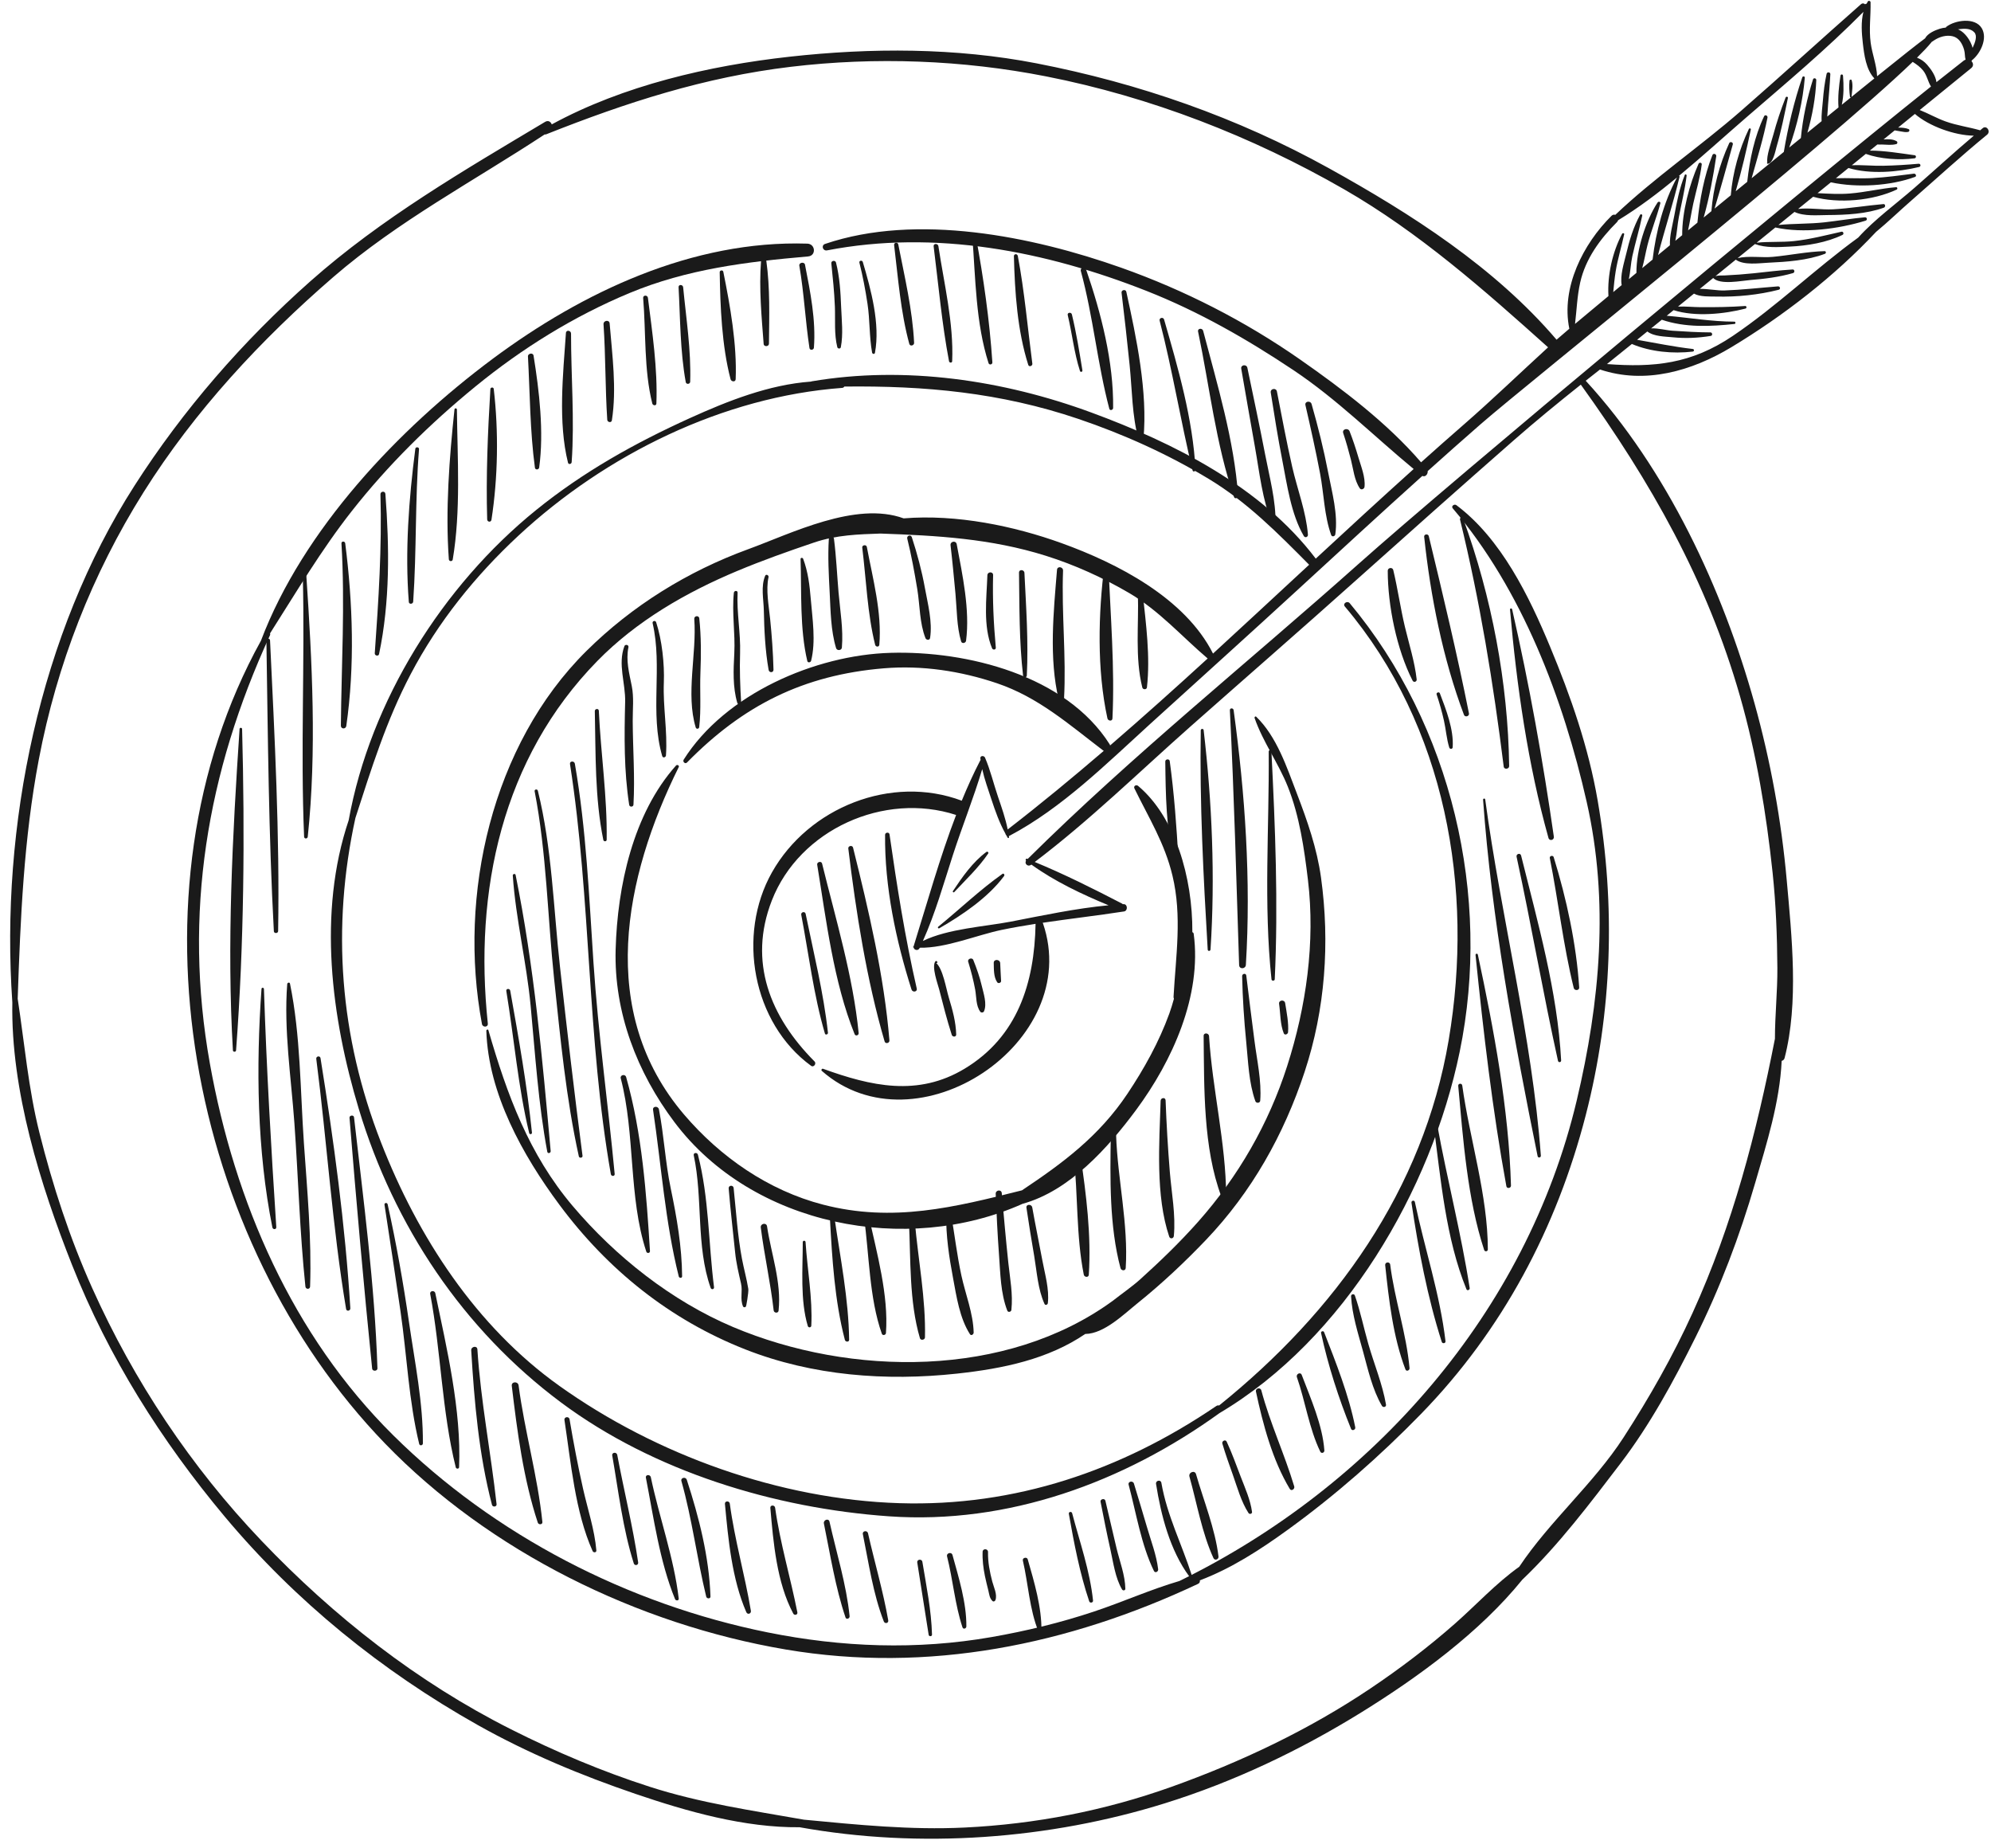 <?xml version="1.0" encoding="UTF-8"?><svg xmlns="http://www.w3.org/2000/svg" xmlns:xlink="http://www.w3.org/1999/xlink" height="218.2" preserveAspectRatio="xMidYMid meet" version="1.0" viewBox="-1.2 -0.1 235.1 218.2" width="235.1" zoomAndPan="magnify"><g fill="#1A1A1A" id="change1_1"><path d="M132.755,92.982c1.703,3.491,3.565,6.432,4.491,10.293c1.153,4.802,0.394,9.481,0.128,14.307 c-0.004,0.084,0.018,0.158,0.047,0.226c-0.162,0.591-0.338,1.181-0.549,1.762 c-1.217,3.352-2.967,6.498-4.942,9.456c-3.354,5.022-7.65,8.2-12.46,11.405 c-7.947,1.994-15.224,3.831-23.49,1.685c-6.444-1.672-12.121-5.612-16.406-10.636 c-10.33-12.108-7.078-28.004-0.629-41.015c0.102-0.204-0.191-0.332-0.324-0.183 c-5.083,5.701-6.916,14.263-7.125,21.699c-0.209,7.436,2.527,14.538,6.957,20.417 c9.225,12.248,27.397,15.754,41.099,9.62c5.567-1.529,10.136-6.672,13.413-11.097 c4.268-5.764,7.767-13.472,6.788-20.779c-0.015-0.11-0.083-0.164-0.159-0.188 c0.043-6.482-2.044-13.612-6.407-17.274C132.965,92.496,132.614,92.695,132.755,92.982z" fill="inherit"/><path d="M146.943,84.668c0.979,2.821,2.809,5.31,3.924,8.105c1.38,3.454,1.938,7.334,2.377,11.008 c0.88,7.354-0.202,14.964-2.454,21.978c-2.198,6.843-5.764,13.027-10.524,18.392 c-2.131,2.402-4.463,4.651-6.846,6.8c-0.881,0.795-2.078,1.626-3.225,2.522 c-12.566,9.162-30.949,8.957-44.836,3.092c-7.244-3.061-13.871-8.303-18.928-14.278 c-5.194-6.135-7.758-13.157-9.962-20.764c-0.042-0.148-0.247-0.065-0.243,0.066c0.23,7.419,4.301,14.711,8.623,20.534 c5.703,7.682,13.051,13.585,21.978,17.093c7.923,3.113,16.581,3.761,24.98,2.851 c5.488-0.595,10.763-1.705,15.146-4.685c0.003,0.001,0.005,0.004,0.008,0.003c2.219-0.026,4.549-2.334,6.179-3.643 c2.858-2.3,5.54-4.818,8.073-7.471c5.398-5.659,9.185-12.413,11.636-19.822 c2.443-7.387,2.997-15.264,1.938-22.942c-0.476-3.456-1.617-6.703-2.857-9.941 c-1.182-3.087-2.369-6.701-4.793-9.049C147.038,84.42,146.905,84.56,146.943,84.668z" fill="inherit"/><path d="M170.34,59.911c8.184,9.59,13.06,22.491,15.819,34.663 c2.661,11.735,1.576,23.649-1.177,35.248c-5.927,24.977-24.022,45.532-46.912,56.728 c-3.425,1.005-6.703,2.48-10.096,3.61c-3.949,1.316-7.979,2.29-12.076,3.008 c-8.82,1.545-17.7,1.215-26.457-0.551c-16.469-3.32-32.256-11.438-44.2-23.262 c-11.918-11.798-18.737-27.575-21.659-43.899c-3.165-17.677-0.358-34.36,7.102-50.57 c0.035-0.076,0.03-0.148,0.003-0.213c3.116-4.892,6.036-9.835,9.645-14.426 c4.274-5.437,9.233-10.324,14.583-14.698c5.514-4.51,11.625-8.306,18.206-11.048 c6.804-2.834,13.825-3.691,21.097-4.326c0.985-0.085,0.878-1.481-0.088-1.512 c-13.529-0.431-26.549,5.706-37.165,13.607c-11.075,8.243-22.376,20.124-27.353,33.274 c-16.471,29.767-8.514,70.807,14.646,94.766c12.363,12.79,29.86,21.367,47.334,24.329 c16.779,2.843,33.384-0.549,48.67-7.748c0.197-0.092,0.249-0.256,0.216-0.417 c3.747-1.413,7.175-3.649,10.406-5.988c5.599-4.054,10.89-8.708,15.71-13.657 c9.621-9.879,16.02-21.956,19.452-35.267c3.134-12.16,3.542-24.767,1.412-37.136 c-1.083-6.292-3.173-12.289-5.618-18.168c-2.479-5.963-5.777-12.751-11.066-16.719 C170.533,59.359,170.118,59.648,170.34,59.911z" fill="inherit"/><path d="M117.164,103.074c-2.634,1.864-5.064,4.187-7.571,6.23c-0.109,0.088-0.002,0.256,0.123,0.184 c2.709-1.559,5.768-3.629,7.648-6.167C117.463,103.188,117.326,102.959,117.164,103.074z" fill="inherit"/><path d="M115.268,100.483c-1.605,1.184-2.857,2.977-3.949,4.621c-0.062,0.095,0.081,0.201,0.156,0.119 c1.355-1.458,2.893-2.898,4.01-4.554C115.583,100.525,115.393,100.391,115.268,100.483z" fill="inherit"/><path d="M228.638,3.055c-0.037,0.029-0.055,0.064-0.071,0.101c-0.239,0.022-0.478,0.061-0.716,0.138 c-0.57,0.179-1.433,0.547-1.735,1.133c-0.797,0.581-2.853,2.211-5.666,4.473 c-0.052-1.315-0.585-2.648-0.759-3.95c-0.218-1.613,0.025-3.178-0.013-4.786 c-0.004-0.154-0.241-0.226-0.325-0.092c-0.054,0.084-0.095,0.175-0.139,0.263 c-0.031,0.001-0.061,0.004-0.089,0.016c-0.004,0.001-0.008,0.004-0.012,0.006c-0.023,0.011-0.045,0.022-0.064,0.04 c-0.004,0.003-0.009,0.004-0.013,0.008c-0.001,0.001-0.001,0.003-0.002,0.003c-0.13-0.121-0.319-0.16-0.503,0.001 c-4.744,4.175-9.404,8.443-14.17,12.597c-4.805,4.188-10.212,7.877-14.828,12.261 c-0.139-0.049-0.296-0.033-0.438,0.106c-3.36,3.315-5.987,8.493-4.988,13.335 c-0.728,0.614-1.249,1.062-1.507,1.296c-7.305-8.552-17.168-14.859-26.904-20.254 c-10.796-5.982-22.41-10.024-34.504-12.373c-9.545-1.854-19.545-1.851-29.178-0.78 c-9.471,1.053-19.611,3.387-28.064,7.988c-0.111-0.308-0.416-0.519-0.784-0.299 c-9.583,5.727-19.333,11.386-27.718,18.817c-7.973,7.068-15.021,15.167-20.771,24.14 C3.482,74.71-1.193,97.459,0.257,118.249c-0.193,10.384,3.33,21.584,7.046,30.977 c4.3,10.872,10.549,20.778,18.035,29.725c8.349,9.977,18.54,18.226,29.862,24.596 c5.916,3.329,12.211,5.948,18.629,8.135c6.107,2.082,12.871,4.004,19.391,3.941 c14.252,2.562,29.48,1.426,43.141-2.831c8.174-2.547,15.973-6.262,23.241-10.764 c6.693-4.146,13.933-9.428,18.954-15.631c4.269-4.064,8.062-9.095,11.592-13.721 c3.486-4.567,6.275-9.706,8.83-14.835c2.921-5.862,5.25-12.009,7.078-18.293c1.362-4.68,2.894-9.503,3.126-14.398 c0.159-0.047,0.297-0.153,0.343-0.333c1.688-6.516,0.852-14.333,0.257-20.979 c-0.631-7.045-1.903-14.058-3.798-20.873c-3.768-13.555-10.347-27.659-19.94-38.115 c0.56-0.444,1.124-0.884,1.685-1.327c5.328,1.783,10.842,0.181,15.505-2.627 c6.126-3.688,12.209-8.399,17.092-13.617c1.426-1.178,2.771-2.486,4.14-3.678 c2.987-2.604,5.905-5.292,8.974-7.8c0.459-0.375-0.053-1.153-0.515-0.773c-0.103,0.085-0.201,0.173-0.303,0.256 c-1.357-0.389-2.747-0.566-4.099-1.053c-1.042-0.375-2.015-0.935-3.039-1.343c3.187-2.593,5.449-4.434,6.074-4.94 c0.315-0.255,0.255-0.601,0.037-0.822c0.021-0.035,0.036-0.073,0.055-0.109c1.009-0.791,1.885-2.597,1.15-3.798 C231.996,1.905,229.647,2.281,228.638,3.055z M197.057,20.66c2.734-2.264,5.371-4.667,7.973-6.917 c4.65-4.018,9.487-8.069,13.806-12.442c-0.308,1.188-0.205,2.514-0.07,3.699 c0.153,1.342,0.379,3.129,1.364,4.157c-0.844,0.679-1.756,1.417-2.717,2.194 c0.009-0.013,0.021-0.026,0.021-0.043c0.048-0.61,0.203-1.342,0.013-1.937c-0.042-0.13-0.239-0.081-0.253,0.04 c-0.068,0.616-0.025,1.307,0.056,1.919c0.008,0.069,0.072,0.077,0.123,0.054 c-0.357,0.289-0.72,0.584-1.091,0.884c0.253-1.125,0.229-2.288,0.145-3.429 c-0.015-0.193-0.271-0.202-0.298-0.012c-0.185,1.239-0.328,2.496-0.235,3.755 c-0.436,0.353-0.877,0.71-1.328,1.078c0.047-0.466,0.059-0.94,0.096-1.401c0.096-1.202,0.211-2.4,0.266-3.604 c0.01-0.254-0.383-0.289-0.437-0.047c-0.236,1.056-0.358,2.102-0.442,3.181c-0.062,0.781-0.192,1.614-0.148,2.414 c-0.552,0.448-1.11,0.902-1.68,1.366c0.582-2.021,0.979-4.222,1.049-6.215c0.008-0.222-0.316-0.303-0.386-0.081 c-0.684,2.144-1.218,4.613-1.434,6.924c-0.453,0.368-0.911,0.742-1.373,1.118c0.935-2.616,1.617-5.518,1.837-8.244 c0.014-0.173-0.238-0.205-0.292-0.05c-0.964,2.812-1.693,5.875-2.186,8.815c-1.251,1.021-2.522,2.059-3.798,3.103 c0.666-2.366,1.397-4.751,1.871-7.156c0.045-0.229-0.285-0.394-0.397-0.162c-1.143,2.393-1.703,5.112-1.995,7.744 c-0.453,0.372-0.907,0.743-1.361,1.114c0.696-2.397,1.273-4.859,1.785-7.286c0.03-0.139-0.173-0.19-0.23-0.07 c-1.147,2.409-1.914,5.143-2.137,7.834c-0.641,0.524-1.28,1.048-1.916,1.57c0.755-2.514,1.453-5.055,2.156-7.58 c0.069-0.249-0.316-0.382-0.423-0.151c-1.156,2.5-1.886,5.292-2.106,8.036c-0.305,0.25-0.61,0.5-0.912,0.75 c0.674-2.364,1.137-4.896,1.485-7.24c0.039-0.264-0.351-0.391-0.452-0.134c-0.963,2.402-1.51,5.296-1.772,7.98 c-0.369,0.303-0.738,0.605-1.103,0.905c0.232-1.053,0.39-2.129,0.618-3.173c0.34-1.534,0.806-3.042,0.996-4.604 c0.027-0.226-0.287-0.282-0.374-0.086c-1.071,2.398-1.95,5.688-1.934,8.434c-0.27,0.221-0.542,0.446-0.81,0.666 c0.191-0.924,0.246-1.911,0.417-2.804c0.311-1.634,0.72-3.245,0.918-4.901c0.015-0.123-0.167-0.2-0.219-0.071 c-0.628,1.562-0.943,3.198-1.248,4.848c-0.197,1.067-0.552,2.318-0.509,3.454 c-0.473,0.39-0.941,0.776-1.401,1.155c0.802-3.088,1.802-6.131,2.536-9.226 C197.139,20.717,197.104,20.678,197.057,20.66z M185.391,33.253c0.625-2.798,2.356-5.152,4.348-7.134 c0.066-0.067,0.102-0.138,0.125-0.212c2.415-1.466,4.719-3.211,6.958-5.053c-1.578,2.911-2.493,6.407-2.881,9.689 c-0.413,0.34-0.826,0.681-1.226,1.011c0.245-0.887,0.395-1.81,0.618-2.698c0.42-1.675,1.085-3.273,1.52-4.943 c0.054-0.204-0.224-0.258-0.321-0.108c-1.393,2.115-2.531,5.642-2.5,8.313c-0.299,0.246-0.604,0.499-0.893,0.737 c0.192-0.897,0.229-1.898,0.41-2.715c0.359-1.607,0.836-3.182,1.172-4.793c0.027-0.135-0.188-0.209-0.252-0.091 c-0.808,1.48-1.269,3.022-1.656,4.661c-0.244,1.038-0.729,2.504-0.522,3.642 c-0.339,0.28-0.675,0.558-0.997,0.826c0.082-0.821,0.156-1.642,0.29-2.459c0.241-1.471,0.69-2.901,1.001-4.358 c0.033-0.151-0.18-0.186-0.243-0.066c-1.126,2.124-1.758,4.878-1.614,7.352 c-1.562,1.295-2.905,2.415-3.945,3.288C184.979,36.509,185.028,34.879,185.391,33.253z M204.271,82.129 c1.94,6.787,3.097,13.791,3.841,20.802c0.396,3.736,0.533,7.471,0.562,11.225 c0.019,2.782-0.288,5.594-0.288,8.38c-2.187,11.161-4.982,21.944-9.715,32.342 c-2.329,5.118-5.113,10.024-8.169,14.741c-3.513,5.422-8.721,9.872-12.308,15.25 c-2.76,1.964-5.1,4.527-7.643,6.762c-3.148,2.767-6.477,5.288-9.954,7.623 c-7.248,4.869-15.265,8.667-23.474,11.599c-7.875,2.814-16.07,4.401-24.418,4.805 c-6.383,0.309-12.666-0.327-18.975-0.929c-6.191-1.096-12.195-1.949-18.226-3.89 c-5.624-1.81-11.093-4.124-16.364-6.779c-11.072-5.575-20.932-13.311-29.465-22.261 c-8.321-8.726-15.055-18.842-19.986-29.829c-2.647-5.893-4.664-12.075-6.232-18.335 c-1.312-5.234-1.76-10.535-2.568-15.827c0.328-9.488,0.707-18.836,2.494-28.245 c2.131-11.217,6.293-21.875,12.363-31.54c6.031-9.599,13.867-18.028,22.418-25.421 c7.617-6.586,16.578-11.324,24.956-16.832c0.058,0.01,0.116,0.011,0.177-0.014 c9.471-3.759,18.715-6.754,28.886-7.969c9.98-1.192,20.281-0.808,30.144,1.132 c12.339,2.427,24.301,7.077,35.182,13.328c8.82,5.067,16.553,11.895,24.091,18.659 c-3.339,3.054-6.605,6.201-9.952,9.117c-1.693,1.474-3.373,2.961-5.044,4.458 c-4.012-4.659-9.296-8.653-14.271-12.127c-6.51-4.545-13.662-8.2-21.142-10.85 c-10.461-3.705-24.127-6.481-34.965-2.806c-0.494,0.168-0.267,0.858,0.23,0.762 c12.771-2.463,25.795,0.078,37.767,4.801c6.125,2.416,11.87,5.703,17.332,9.354 c5.139,3.434,9.447,7.751,14.174,11.656c-3.886,3.493-7.729,7.031-11.562,10.581 c-6.426-8.484-16.742-13.653-26.488-17.245c-10.409-3.837-22.017-5.557-33.037-3.686 c-0.032,0.005-0.056,0.019-0.082,0.03c-4.953,0.357-9.812,2.28-14.267,4.298 c-6.536,2.964-12.61,6.351-18.202,10.878c-11.013,8.915-19.564,22.497-22.117,36.609 c-3.674,10.9-2.056,23.312,1.195,34.088c4.162,13.799,12.316,26.039,23.883,34.653 c10.94,8.147,25.239,12.489,38.721,13.437c14.063,0.989,27.708-4.018,39.025-12.182 c14.754-8.754,24.989-26.294,28.364-42.657c3.788-18.365-0.95-38.541-12.983-52.961 c-0.285-0.342-0.869,0.044-0.58,0.385c11.924,14.092,15.291,33.298,12.264,51.191 c-3,17.726-13.432,32.134-27.109,43.14c-0.102-0.029-0.218-0.015-0.337,0.066 c-11.22,7.624-23.77,11.895-37.42,11.467c-14.112-0.442-28.694-5.688-40.136-13.841 c-9.872-7.035-16.725-17.606-21.074-28.76c-4.888-12.535-5.847-25.362-3.022-38.283 c1.883-5.805,3.637-11.484,6.525-16.98c3.247-6.179,7.632-11.624,12.732-16.362 c10.318-9.586,24.183-16.407,38.227-17.443c0.117-0.009,0.198-0.073,0.25-0.157 c9.479-0.111,18.404,0.694,27.625,3.815c5.361,1.815,10.557,4.158,15.403,7.085 c4.561,2.755,8.148,6.398,11.858,10.136c-0.378,0.35-0.756,0.698-1.133,1.047 c-3.4,3.15-6.799,6.306-10.217,9.44c-3.309-6.559-11.291-10.657-17.875-13.034 c-5.609-2.026-12.395-3.438-18.656-2.928c-5.661-2.064-13.257,1.781-18.359,3.642 c-7.137,2.604-13.695,6.664-19.094,12.01C56.866,87.825,52.86,105.603,55.709,120.79 c0.081,0.429,0.743,0.407,0.694-0.051c-1.654-15.652,1.674-31.307,12.94-42.812 c4.618-4.717,10.463-8.089,16.509-10.619c2.956-1.237,6.012-2.323,9.047-3.349c2.709-0.916,5.252-0.974,7.867-1.068 c6.652,0.235,13.045,0.583,19.534,2.625c3.426,1.079,6.735,2.583,9.833,4.396c3.548,2.077,6.188,5.109,9.27,7.729 c-3.796,3.473-7.625,6.908-11.518,10.265c-0.016-0.051-0.032-0.101-0.065-0.152 c-5.173-8.135-16.839-11.039-25.865-10.78c-8.914,0.255-19.544,4.865-24.426,12.613 c-0.151,0.241,0.178,0.553,0.389,0.338c6.619-6.744,13.737-10.329,23.232-11.124 c4.521-0.378,9.093,0.315,13.373,1.762c4.902,1.658,8.517,4.876,12.539,7.936c0.025,0.021,0.053,0.027,0.079,0.042 c-3.711,3.182-7.479,6.295-11.351,9.285c-0.26-1.315-0.713-2.596-1.143-3.86 c-0.521-1.526-0.896-3.138-1.533-4.618c-0.117-0.271-0.59-0.255-0.552,0.09 c0.007,0.06,0.022,0.119,0.03,0.18c-0.013,0.015-0.027,0.026-0.037,0.047 c-0.798,1.536-1.519,3.133-2.188,4.765c-8.316-3.12-18.087,0.795-22.411,8.457 c-4.17,7.39-2.304,17.787,4.62,22.843c0.308,0.225,0.663-0.258,0.406-0.517 c-5.229-5.259-7.869-11.754-5.042-19.003c3.268-8.385,13.267-12.861,21.759-10.096 c-1.94,5.063-3.428,10.414-5.002,15.454c-0.007,0.024-0.005,0.045-0.008,0.068 c-0.026,0.019-0.056,0.036-0.082,0.054c-0.021,0.016-0.004,0.046,0.018,0.048 c0.019,0.003,0.038,0.003,0.057,0.005c0.041,0.334,0.532,0.452,0.709,0.085c0.008-0.014,0.013-0.026,0.019-0.041 c3.082,0.06,6.75-1.502,9.672-2.106c1.332-0.275,2.667-0.505,4.004-0.714c0,0.006-0.004,0.01-0.004,0.018 c-0.135,6.982-2.129,13.311-8.371,17.08c-5.537,3.344-11.083,2.056-16.721,0.015 c-0.135-0.049-0.264,0.146-0.151,0.246c11.142,9.799,30.938-3.388,26.116-17.423 c-0.008-0.024-0.023-0.041-0.033-0.062c3.193-0.476,6.4-0.84,9.602-1.335c0.482-0.074,0.435-0.891-0.06-0.863 c-0.025,0.001-0.053,0.004-0.078,0.006c-0.029-0.027-0.056-0.055-0.098-0.075 c-3.339-1.73-6.808-3.469-10.302-4.909c6.442-4.867,12.325-10.63,18.366-15.976 c6.555-5.799,13.156-11.54,19.678-17.379c6.15-5.505,12.318-10.992,18.524-16.434 c2.583-2.265,5.235-4.432,7.912-6.565C193.72,56.779,200.359,68.438,204.271,82.129z M224.861,22.077 c-2.176,1.901-4.677,3.697-6.639,5.871c-5.064,3.673-9.607,8.094-14.807,11.608 c-4.915,3.323-9.312,3.741-14.867,3.325c0.396-0.311,1.442-1.154,2.946-2.371 c2.192,0.931,4.857,1.174,7.182,0.899c0.197-0.023,0.205-0.287,0.004-0.31c-2.225-0.253-4.382-0.706-6.571-1.085 c0.378-0.307,0.785-0.636,1.208-0.98c0.783,0.602,2.062,0.59,2.989,0.684c1.534,0.156,2.993,0.084,4.509-0.16 c0.238-0.039,0.193-0.414-0.043-0.415c-1.475-0.004-2.975-0.099-4.445-0.194 c-0.799-0.051-1.721-0.32-2.557-0.281c0.402-0.325,0.824-0.669,1.259-1.02c2.741,0.944,5.748,0.804,8.585,0.5 c0.154-0.017,0.143-0.273-0.013-0.273c-2.688-0.004-5.329-0.464-7.993-0.698c0.262-0.212,0.542-0.439,0.814-0.66 c2.542,0.821,6.011,0.455,8.492-0.186c0.165-0.043,0.141-0.317-0.037-0.305c-1.754,0.124-3.503,0.15-5.261,0.139 c-0.877-0.005-1.785-0.105-2.674-0.07c0.606-0.492,1.237-1.005,1.883-1.529c0.719,0.402,1.91,0.331,2.633,0.347 c2.452,0.059,4.994-0.198,7.371-0.803c0.263-0.067,0.171-0.42-0.084-0.4c-2.11,0.164-4.21,0.407-6.327,0.484 c-0.818,0.03-1.944-0.206-2.903-0.188c0.518-0.42,1.045-0.849,1.582-1.285c0.82,0.847,3.317,0.325,4.376,0.24 c1.697-0.138,3.414-0.344,5.053-0.821c0.228-0.067,0.197-0.439-0.054-0.425c-1.533,0.092-3.061,0.289-4.588,0.448 c-1.148,0.12-2.307,0.204-3.46,0.257c-0.358,0.016-0.732-0.023-1.062,0.086c0.783-0.636,1.588-1.291,2.401-1.951 c0.948,0.692,2.753,0.412,3.823,0.363c2.195-0.102,4.637-0.269,6.706-1.054c0.164-0.062,0.144-0.319-0.045-0.314 c-2.045,0.053-4.089,0.488-6.128,0.676c-1.277,0.119-2.878-0.157-4.137,0.151c0.674-0.548,1.358-1.105,2.046-1.664 c1.282,0.48,2.762,0.361,4.104,0.3c2.068-0.093,4.363-0.476,6.235-1.381c0.199-0.097,0.1-0.425-0.123-0.375 c-1.879,0.423-3.696,0.897-5.616,1.105c-1.462,0.157-2.952,0.036-4.404,0.192 c0.732-0.595,1.472-1.197,2.212-1.798c3.316,0.734,7.485,0.17,10.652-0.801c0.256-0.078,0.178-0.425-0.083-0.4 c-1.607,0.143-3.198,0.421-4.803,0.597c-1.792,0.196-3.612,0.133-5.404,0.309 c0.631-0.512,1.263-1.026,1.895-1.54c1.145,0.541,2.71,0.374,3.91,0.368c2.177-0.011,4.579-0.129,6.643-0.869 c0.216-0.077,0.206-0.447-0.053-0.425c-1.996,0.173-3.963,0.512-5.969,0.62c-1.29,0.067-2.776-0.203-4.097-0.047 c0.591-0.48,1.18-0.96,1.768-1.437c3.027,0.846,7.084,0.462,9.87-0.851c0.128-0.06,0.082-0.292-0.066-0.28 c-1.822,0.149-3.614,0.596-5.443,0.745c-1.288,0.106-2.558,0.022-3.837-0.041 c0.527-0.428,1.051-0.855,1.571-1.278c3.112,0.671,7.046,0.419,9.941-0.639c0.231-0.085,0.077-0.409-0.135-0.383 c-1.645,0.203-3.275,0.438-4.932,0.524c-1.423,0.076-2.86-0.034-4.284,0.017 c0.502-0.408,0.996-0.811,1.488-1.21c2.567,0.768,5.805,0.49,8.344-0.119c0.243-0.058,0.189-0.406-0.06-0.383 c-1.397,0.126-2.798,0.211-4.198,0.239c-1.226,0.026-2.466-0.114-3.689-0.06 c0.559-0.454,1.108-0.902,1.651-1.342c1.717,0.618,3.964,0.76,5.763,0.521c0.203-0.027,0.217-0.334,0.008-0.362 c-1.694-0.229-3.564-0.549-5.295-0.547c0.3-0.244,0.592-0.481,0.886-0.721c0.185,0.019,0.396-0.005,0.535,0.002 c0.545,0.018,1.194,0.1,1.719-0.056c0.133-0.039,0.152-0.252,0.038-0.323c-0.439-0.275-1.031-0.259-1.555-0.222 c0.448-0.364,0.884-0.72,1.313-1.069c0.231,0.042,0.462,0.081,0.692,0.119c0.292,0.048,0.59,0.122,0.884,0.066 c0.16-0.03,0.238-0.262,0.06-0.336c-0.361-0.151-0.801-0.173-1.23-0.179 c0.689-0.561,1.351-1.1,1.98-1.611c1.67,1.44,4.661,2.538,6.958,2.567 C229.498,17.925,227.204,20.03,224.861,22.077z M159.204,66.489c-12.969,11.56-26.718,22.588-39.055,34.819 c-0.021-0.007-0.041-0.018-0.062-0.025c-0.142-0.057-0.244,0.139-0.127,0.23c0.002,0.001,0.002,0.002,0.002,0.002 c-0.235,0.35,0.219,0.761,0.584,0.489c0.014-0.011,0.027-0.021,0.041-0.032c2.725,1.97,5.982,3.511,9.113,4.805 c-3.899,0.37-7.738,1.194-11.584,1.937c-2.963,0.571-7.393,0.827-10.34,2.276 c1.466-3.265,2.445-6.756,3.545-10.152c1.1-3.392,2.444-6.718,3.46-10.135c0.272,1.216,0.706,2.412,1.091,3.583 c0.449,1.367,0.94,2.751,1.64,4.015c0.018,0.085,0.06,0.164,0.121,0.221c0.053,0.09,0.095,0.185,0.15,0.274 c0.056,0.089,0.176,0.037,0.165-0.061c-0.006-0.047-0.019-0.092-0.024-0.139c0.026-0.007,0.052-0.009,0.077-0.023 c6.213-3.282,11.486-8.546,16.645-13.233c5.828-5.295,11.68-10.565,17.477-15.893 c4.862-4.469,9.718-8.944,14.628-13.36c0.351,0.171,0.673-0.209,0.631-0.569c2.08-1.865,4.168-3.722,6.274-5.557 c5.702-4.966,40.874-32.982,50.998-42.755c0.456,0.289,0.894,0.6,1.238,1.029 c0.452,0.568,0.553,1.298,0.921,1.879C210.333,23.276,170.328,56.575,159.204,66.489z M230.72,5.759 c0.123,0.419,0.069,0.81,0.178,1.188c-0.071,0.024-0.143,0.053-0.211,0.106c-0.912,0.709-2.001,1.568-3.229,2.546 c-0.095-0.759-0.639-1.528-1.105-2.061c-0.332-0.377-0.741-0.662-1.191-0.828c0.729-0.72,1.3-1.325,1.678-1.789 c0.014-0.017,0.017-0.033,0.026-0.049c0.098-0.062,0.198-0.13,0.314-0.209c0.634-0.424,1.454-0.663,2.205-0.48 C230.131,4.365,230.52,5.078,230.72,5.759z M231.928,3.717c0.378,0.408,0.124,1.153-0.199,1.834 c-0.246-0.921-0.934-1.829-1.638-2.153c-0.034-0.016-0.07-0.022-0.104-0.037 C230.709,3.263,231.459,3.208,231.928,3.717z" fill="inherit"/><path d="M209.651,11.407c-0.562,1.431-1.055,2.908-1.454,4.394c-0.268,0.996-0.836,2.521-0.71,3.287 c-0.004-0.018-0.034-0.018-0.033,0.001c0.002,0.079-0.004,0.06,0.015,0.118c0.004,0.012,0.011,0.018,0.022,0.02 c0.663,0.086,0.972-1.6,1.079-1.966c0.561-1.912,0.942-3.848,1.349-5.794 C209.952,11.307,209.706,11.267,209.651,11.407z" fill="inherit"/><path d="M58.585,116.891c0.922,5.577,1.381,11.29,2.705,16.791c0.045,0.182,0.344,0.13,0.325-0.055 c-0.579-5.606-1.577-11.223-2.567-16.769C58.996,116.567,58.536,116.595,58.585,116.891z" fill="inherit"/><path d="M59.35,103.26c0.353,5.146,1.621,10.216,2.106,15.359 c0.543,5.761,0.906,11.559,1.967,17.254c0.05,0.266,0.424,0.171,0.4-0.084 c-0.989-10.975-1.949-21.799-4.14-32.595C59.643,103.002,59.337,103.072,59.35,103.26z" fill="inherit"/><path d="M61.931,93.321c1.411,7.25,1.526,14.843,2.304,22.191c0.737,6.962,1.407,14.081,2.916,20.911 c0.055,0.242,0.467,0.182,0.435-0.066c-0.972-7.425-1.835-14.891-2.667-22.36 c-0.766-6.877-0.94-14.005-2.606-20.737C62.255,93.021,61.883,93.074,61.931,93.321z" fill="inherit"/><path d="M66.106,90.096c2.5,16.049,2.001,32.382,4.823,48.424c0.05,0.279,0.481,0.277,0.453-0.021 c-0.784-8.318-1.944-16.579-2.502-24.923c-0.526-7.875-0.847-15.72-2.2-23.514 C66.618,89.703,66.049,89.728,66.106,90.096z" fill="inherit"/><path d="M72.1,127.209c1.728,6.637,0.895,13.995,3.016,20.46c0.076,0.233,0.449,0.192,0.434-0.066 c-0.424-6.833-0.934-13.933-2.814-20.544C72.621,126.657,71.993,126.799,72.1,127.209z" fill="inherit"/><path d="M75.913,130.924c0.981,6.559,1.422,13.22,3.038,19.677c0.052,0.207,0.396,0.216,0.394-0.021 c-0.027-3.497-0.632-6.965-1.345-10.381c-0.642-3.078-0.792-6.237-1.392-9.324 C76.524,130.445,75.844,130.473,75.913,130.924z" fill="inherit"/><path d="M80.718,136.293c1.096,5.113,0.246,10.697,1.996,15.652c0.086,0.245,0.434,0.184,0.399-0.084 c-0.661-5.172-0.587-10.579-1.903-15.64C81.129,135.917,80.649,135.975,80.718,136.293z" fill="inherit"/><path d="M84.843,140.199c0.205,2.525,0.509,5.039,0.762,7.559c0.127,1.258,0.414,2.448,0.696,3.677 c0.218,0.941-0.142,1.783,0.232,2.69c0.068,0.166,0.351,0.142,0.359-0.05 c-0.012,0.261,0.328-1.634,0.269-2.007c-0.192-1.2-0.524-2.367-0.75-3.561 c-0.513-2.717-0.692-5.605-0.983-8.357C85.386,139.774,84.812,139.821,84.843,140.199z" fill="inherit"/><path d="M88.635,144.822c0.417,3.281,1.147,6.494,1.52,9.784c0.036,0.321,0.544,0.369,0.581,0.027 c0.361-3.358-0.872-6.671-1.363-9.957C89.299,144.194,88.573,144.344,88.635,144.822z" fill="inherit"/><path d="M69.037,83.857c0.109,5.009-0.005,10.283,1.005,15.205c0.044,0.216,0.391,0.211,0.395-0.021 c0.075-5.057-0.694-10.173-0.926-15.229C69.497,83.504,69.03,83.555,69.037,83.857z" fill="inherit"/><path d="M72.528,76.186c-0.797,2.157,0.144,4.36,0.09,6.58c-0.102,4.073-0.146,8.121,0.477,12.156 c0.045,0.284,0.488,0.27,0.505-0.02c0.186-3.273-0.075-6.612-0.089-9.895c-0.006-1.363,0.156-2.767-0.11-4.108 c-0.306-1.535-0.714-3.018-0.393-4.596C73.065,76.024,72.624,75.925,72.528,76.186z" fill="inherit"/><path d="M75.862,73.474c1.191,5.112-0.349,10.578,1.133,15.685c0.078,0.265,0.427,0.163,0.443-0.079 c0.197-2.856-0.364-5.715-0.251-8.59c0.087-2.211-0.218-5.017-0.907-7.125 C76.194,73.101,75.799,73.202,75.862,73.474z" fill="inherit"/><path d="M80.78,72.97c0.309,4.115-1.022,8.836,0.17,12.807c0.07,0.235,0.387,0.194,0.414-0.042 c0.244-2.096,0.059-4.286,0.143-6.402c0.084-2.148,0.092-4.287-0.134-6.427 C81.333,72.521,80.751,72.587,80.78,72.97z" fill="inherit"/><path d="M85.455,69.883c-0.243,2.391,0.175,4.763,0.052,7.158c-0.103,1.942-0.199,3.97,0.357,5.854 c0.075,0.257,0.467,0.167,0.45-0.092c-0.12-1.937-0.186-3.853-0.124-5.794c0.076-2.392-0.41-4.745-0.293-7.136 C85.911,69.583,85.483,69.607,85.455,69.883z" fill="inherit"/><path d="M89.153,67.875c-0.529,1.264-0.188,2.745-0.159,4.077c0.048,2.328,0.159,4.744,0.567,7.042 c0.064,0.357,0.584,0.346,0.574-0.034c-0.049-2.006-0.195-4.012-0.399-6.009 c-0.155-1.524-0.518-3.415-0.187-4.914C89.599,67.809,89.252,67.639,89.153,67.875z" fill="inherit"/><path d="M93.331,65.906c0.129,3.853-0.105,8.236,0.797,12.034c0.058,0.244,0.396,0.172,0.448-0.032 c0.577-2.285,0.155-4.941-0.036-7.257c-0.14-1.685-0.326-3.246-0.904-4.781 C93.578,65.716,93.325,65.719,93.331,65.906z" fill="inherit"/><path d="M96.671,63.494c-0.132,2.128-0.011,4.262,0.1,6.39c0.11,2.152,0.128,4.466,0.757,6.535 c0.102,0.331,0.651,0.287,0.682-0.065c0.184-2.148-0.209-4.378-0.394-6.524c-0.181-2.112-0.271-4.235-0.542-6.339 C97.231,63.154,96.693,63.143,96.671,63.494z" fill="inherit"/><path d="M100.615,64.544c0.468,3.771,0.604,7.797,1.524,11.483c0.064,0.259,0.467,0.292,0.492-0.008 c0.326-3.787-0.779-7.847-1.473-11.55C101.1,64.162,100.577,64.233,100.615,64.544z" fill="inherit"/><path d="M105.929,63.483c0.488,1.967,0.853,3.969,1.185,5.968c0.31,1.884,0.263,4.008,0.967,5.786 c0.095,0.239,0.497,0.286,0.545-0.018c0.297-1.911-0.273-4.034-0.615-5.92c-0.371-2.04-0.9-4.006-1.541-5.977 C106.356,62.974,105.843,63.132,105.929,63.483z" fill="inherit"/><path d="M111.042,64.274c0.224,1.913,0.403,3.832,0.583,5.75c0.173,1.848,0.137,3.815,0.665,5.601 c0.091,0.305,0.547,0.207,0.584-0.077c0.478-3.643-0.435-7.821-1.103-11.399 C111.684,63.677,110.987,63.801,111.042,64.274z" fill="inherit"/><path d="M115.392,67.807c-0.097,2.76-0.532,6.015,0.553,8.629c0.093,0.226,0.468,0.193,0.442-0.079 c-0.266-2.888-0.391-5.662-0.32-8.565C116.077,67.356,115.408,67.374,115.392,67.807z" fill="inherit"/><path d="M119.126,67.504c0.058,4.048,0.013,8.127,0.48,12.154c0.033,0.282,0.428,0.278,0.442-0.009 c0.201-4.034-0.084-8.083-0.282-12.112C119.746,67.131,119.12,67.085,119.126,67.504z" fill="inherit"/><path d="M123.614,67.166c-0.405,4.939-0.971,10.455,0.201,15.323c0.082,0.338,0.604,0.337,0.625-0.033 c0.281-5.028-0.304-10.136-0.113-15.191C124.344,66.812,123.653,66.698,123.614,67.166z" fill="inherit"/><path d="M129.227,66.514c-0.75,5.808-0.914,12.445,0.34,18.199c0.065,0.304,0.573,0.377,0.592,0.012 c0.29-5.969-0.241-12.204-0.473-18.184C129.677,66.28,129.261,66.251,129.227,66.514z" fill="inherit"/><path d="M133.163,70.012c0.121,3.618-0.363,7.524,0.524,11.059c0.066,0.264,0.513,0.267,0.545-0.018 c0.407-3.611-0.108-7.478-0.495-11.074C133.697,69.61,133.15,69.639,133.163,70.012z" fill="inherit"/><path d="M136.399,89.801c0.043,3.863,0.098,7.941,1.012,11.71c0.074,0.304,0.561,0.24,0.543-0.075 c-0.219-3.876-0.502-7.837-1.03-11.682C136.882,89.454,136.395,89.502,136.399,89.801z" fill="inherit"/><path d="M140.588,86.13c-0.142,8.579,0.315,17.314,0.819,25.879c0.013,0.218,0.318,0.198,0.332-0.012 c0.56-8.52,0.182-17.409-0.81-25.888C140.903,85.889,140.59,85.911,140.588,86.13z" fill="inherit"/><path d="M144.025,83.748c0.505,10.034,0.763,20.051,1.093,30.088 c0.018,0.521,0.766,0.477,0.796-0.026c0.614-9.963-0.087-20.197-1.446-30.071 C144.429,83.463,144.011,83.457,144.025,83.748z" fill="inherit"/><path d="M148.612,88.623c0.072,8.906-0.617,18.032,0.328,26.898c0.023,0.218,0.374,0.208,0.384-0.01 c0.422-8.9,0.055-17.996-0.392-26.892C148.922,88.413,148.61,88.415,148.612,88.623z" fill="inherit"/><path d="M93.591,146.548c0.002,3.17-0.319,6.836,0.595,9.901c0.067,0.225,0.402,0.201,0.414-0.042 c0.161-3.236-0.47-6.628-0.678-9.87C93.908,146.323,93.59,146.334,93.591,146.548z" fill="inherit"/><path d="M96.796,143.681c0.26,4.756,0.56,9.783,1.768,14.404c0.068,0.261,0.508,0.288,0.504-0.02 c-0.062-4.798-1.049-9.701-1.738-14.444C97.286,143.316,96.779,143.376,96.796,143.681z" fill="inherit"/><path d="M100.819,143.582c0.63,4.451,0.609,9.537,2.11,13.781c0.088,0.247,0.468,0.159,0.485-0.084 c0.33-4.453-1.086-9.485-2.027-13.819C101.316,143.134,100.772,143.257,100.819,143.582z" fill="inherit"/><path d="M106.128,144.054c0.22,4.498,0.014,9.489,1.3,13.834c0.089,0.298,0.585,0.205,0.593-0.094 c0.111-4.527-0.814-9.254-1.208-13.772C106.774,143.583,106.106,143.61,106.128,144.054z" fill="inherit"/><path d="M110.53,143.27c-0.042,2.513,0.342,5.031,0.803,7.495c0.414,2.211,0.775,4.732,1.998,6.646 c0.148,0.234,0.445,0.024,0.44-0.191c-0.048-2.259-0.975-4.537-1.45-6.74 c-0.518-2.399-0.801-4.829-1.217-7.244C111.042,142.874,110.536,142.893,110.53,143.27z" fill="inherit"/><path d="M116.374,140.843c0.102,2.403,0.213,4.802,0.391,7.201c0.163,2.188,0.18,4.522,0.977,6.586 c0.096,0.247,0.459,0.159,0.484-0.083c0.201-1.853-0.166-3.726-0.363-5.573c-0.291-2.734-0.529-5.479-0.773-8.219 C117.046,140.291,116.355,140.385,116.374,140.843z" fill="inherit"/><path d="M120.004,142.483c0.275,1.898,0.593,3.788,0.913,5.678c0.312,1.851,0.441,3.969,1.221,5.68 c0.093,0.206,0.373,0.095,0.393-0.095c0.184-1.664-0.342-3.393-0.644-5.026c-0.387-2.092-0.826-4.174-1.197-6.27 C120.614,142.026,119.94,142.04,120.004,142.483z" fill="inherit"/><path d="M125.585,136.311c0.514,4.641,0.279,9.496,1.19,14.073c0.061,0.311,0.567,0.373,0.592,0.012 c0.308-4.634-0.309-9.53-0.987-14.111C126.305,135.789,125.527,135.795,125.585,136.311z" fill="inherit"/><path d="M129.965,133.872c-0.084,5.083-0.177,10.806,1.148,15.744c0.087,0.319,0.591,0.359,0.614-0.018 c0.326-5.157-0.959-10.507-1.135-15.678C130.579,133.523,129.971,133.459,129.965,133.872z" fill="inherit"/><path d="M135.85,129.85c-0.161,5.046-0.617,11.217,1.014,16.048 c0.105,0.309,0.514,0.234,0.544-0.075c0.237-2.482-0.271-5.087-0.474-7.572c-0.231-2.81-0.391-5.633-0.5-8.45 C136.42,129.415,135.862,129.482,135.85,129.85z" fill="inherit"/><path d="M140.927,122.2c0.072,6.095-0.073,13.21,2.098,18.987c0.117,0.31,0.562,0.222,0.561-0.107 c-0.033-6.232-1.631-12.598-2.019-18.848C141.542,121.829,140.921,121.779,140.927,122.2z" fill="inherit"/><path d="M145.473,115.147c0.059,2.606,0.225,5.196,0.485,7.789c0.232,2.298,0.296,4.78,1.077,6.968 c0.096,0.272,0.551,0.242,0.574-0.062c0.174-2.345-0.389-4.769-0.682-7.092c-0.321-2.557-0.665-5.113-0.963-7.673 C145.927,114.749,145.465,114.836,145.473,115.147z" fill="inherit"/><path d="M149.837,118.415c0.163,1.127,0.122,2.41,0.55,3.473c0.11,0.274,0.489,0.116,0.509-0.126 c0.087-1.109-0.169-2.34-0.344-3.434C150.477,117.873,149.77,117.954,149.837,118.415z" fill="inherit"/><path d="M93.413,107.9c0.889,4.656,1.459,9.468,2.794,14.02c0.061,0.21,0.381,0.104,0.358-0.099 c-0.517-4.71-1.682-9.397-2.635-14.035C93.862,107.45,93.348,107.565,93.413,107.9z" fill="inherit"/><path d="M95.295,101.985c1.074,6.568,1.924,13.81,4.419,20.008c0.109,0.27,0.503,0.141,0.477-0.133 c-0.653-6.663-2.721-13.514-4.32-20.014C95.789,101.516,95.241,101.654,95.295,101.985z" fill="inherit"/><path d="M98.969,100.073c0.916,7.556,2.156,15.468,4.287,22.779c0.095,0.326,0.595,0.205,0.568-0.122 c-0.618-7.582-2.457-15.389-4.295-22.763C99.45,99.65,98.93,99.75,98.969,100.073z" fill="inherit"/><path d="M103.313,98.453c-0.065,6.106,1.275,12.468,3.119,18.266 c0.119,0.376,0.713,0.293,0.619-0.113c-1.39-6.059-2.333-12.057-3.215-18.2 C103.794,98.104,103.316,98.155,103.313,98.453z" fill="inherit"/><path d="M109.258,113.388c-0.492,0.611,0.283,2.704,0.436,3.299c0.465,1.811,0.92,3.611,1.491,5.39 c0.087,0.269,0.533,0.275,0.524-0.046c-0.04-1.49-0.433-2.905-0.863-4.326c-0.338-1.118-0.701-3.443-1.52-4.132 c0.1,0.084,0.22-0.043,0.14-0.142c-0.036-0.043-0.055-0.056-0.104-0.074 C109.329,113.344,109.28,113.362,109.258,113.388z" fill="inherit"/><path d="M113.126,113.44c0.334,1.081,0.617,2.175,0.824,3.288c0.158,0.854,0.078,1.913,0.611,2.624 c0.1,0.132,0.361,0.099,0.428-0.052c0.385-0.872-0.049-2.116-0.259-3.01c-0.248-1.051-0.599-2.058-1.003-3.058 C113.591,112.896,113.018,113.092,113.126,113.44z" fill="inherit"/><path d="M116.142,113.586c0.024,0.741-0.027,1.649,0.413,2.284c0.126,0.182,0.465,0.064,0.455-0.155 c-0.031-0.699-0.084-1.397-0.105-2.099C116.888,113.129,116.126,113.093,116.142,113.586z" fill="inherit"/><path d="M124.879,37.096c0.525,2.188,0.752,4.45,1.443,6.595c0.059,0.184,0.32,0.123,0.29-0.068 c-0.357-2.207-0.718-4.424-1.24-6.599C125.297,36.715,124.805,36.784,124.879,37.096z" fill="inherit"/><path d="M126.427,31.901c1.459,5.356,1.951,10.911,3.361,16.253c0.071,0.271,0.447,0.156,0.451-0.092 c0.07-5.42-1.422-11.219-3.179-16.31C126.927,31.363,126.313,31.489,126.427,31.901z" fill="inherit"/><path d="M131.234,34.446c0.346,2.849,0.661,5.699,0.954,8.554c0.298,2.908,0.276,5.975,1.055,8.8 c0.08,0.29,0.547,0.226,0.574-0.063c0.527-5.557-0.832-11.975-2.022-17.397 C131.724,34.02,131.196,34.125,131.234,34.446z" fill="inherit"/><path d="M135.732,37.755c1.522,5.858,2.466,11.821,3.893,17.689c0.049,0.202,0.352,0.114,0.342-0.076 c-0.304-5.983-2.055-12.015-3.709-17.743C136.162,37.29,135.645,37.416,135.732,37.755z" fill="inherit"/><path d="M140.27,39.043c1.355,6.436,2.098,13.304,4.244,19.528c0.102,0.293,0.5,0.118,0.482-0.148 c-0.449-6.495-2.471-13.179-4.125-19.46C140.776,38.593,140.188,38.653,140.27,39.043z" fill="inherit"/><path d="M145.368,43.428c0.535,3.079,1.067,6.159,1.617,9.235c0.541,3.024,0.875,6.303,2.057,9.149 c0.075,0.181,0.373,0.124,0.377-0.072c0.051-2.741-0.717-5.507-1.23-8.19c-0.656-3.418-1.392-6.821-2.098-10.229 C145.995,42.865,145.286,42.961,145.368,43.428z" fill="inherit"/><path d="M148.852,46.243c0.42,2.666,0.842,5.327,1.36,7.976c0.575,2.932,1.027,6.356,2.541,8.959 c0.154,0.265,0.511,0.128,0.489-0.163c-0.208-2.674-1.256-5.364-1.852-7.985c-0.671-2.956-1.228-5.939-1.809-8.913 C149.491,45.648,148.778,45.77,148.852,46.243z" fill="inherit"/><path d="M152.948,47.734c0.617,2.69,1.22,5.383,1.734,8.095c0.449,2.376,0.486,4.964,1.308,7.24 c0.094,0.256,0.453,0.149,0.485-0.083c0.335-2.38-0.388-4.955-0.839-7.291c-0.527-2.727-1.196-5.418-1.96-8.087 C153.549,47.159,152.839,47.259,152.948,47.734z" fill="inherit"/><path d="M157.409,51.034c0.346,1.031,0.637,2.073,0.907,3.125c0.284,1.105,0.403,2.442,1.052,3.393 c0.165,0.244,0.529,0.073,0.556-0.177c0.121-1.141-0.411-2.411-0.73-3.5c-0.301-1.029-0.639-2.049-1.028-3.047 C157.987,50.364,157.246,50.547,157.409,51.034z" fill="inherit"/><path d="M162.667,67.284c0.005,4.115,1.052,9.279,2.934,12.97c0.133,0.261,0.516,0.139,0.482-0.148 c-0.236-2.097-0.894-4.138-1.385-6.186c-0.532-2.225-0.848-4.498-1.379-6.721 C163.23,66.831,162.666,66.908,162.667,67.284z" fill="inherit"/><path d="M166.968,63.266c0.742,7.012,2.207,14.413,4.699,21.025c0.124,0.331,0.657,0.171,0.589-0.172 c-1.393-6.987-3.073-14.001-4.745-20.928C167.438,62.889,166.934,62.951,166.968,63.266z" fill="inherit"/><path d="M171.198,61.22c2.363,9.689,3.932,19.299,5.163,29.188c0.046,0.371,0.648,0.3,0.643-0.066 c-0.133-9.827-2.07-20.008-5.439-29.232C171.491,60.906,171.145,61.009,171.198,61.22z" fill="inherit"/><path d="M177.104,71.872c0.786,8.982,2.108,18.258,4.541,26.953c0.115,0.41,0.694,0.263,0.635-0.149 c-1.283-8.952-2.908-18.021-4.924-26.836C177.32,71.68,177.09,71.707,177.104,71.872z" fill="inherit"/><path d="M118.524,30.152c0.107,4.244,0.407,8.764,1.695,12.829c0.092,0.286,0.518,0.125,0.482-0.148 c-0.557-4.222-0.926-8.53-1.715-12.713C118.932,29.83,118.516,29.845,118.524,30.152z" fill="inherit"/><path d="M113.616,27.855c0.379,4.92,0.399,10.185,1.914,14.919c0.082,0.254,0.469,0.17,0.451-0.092 c-0.33-4.943-1.049-10.001-1.951-14.869C113.987,27.581,113.597,27.617,113.616,27.855z" fill="inherit"/><path d="M109.046,28.984c0.565,4.502,0.969,9.109,1.816,13.565c0.038,0.2,0.363,0.221,0.373-0.002 c0.189-4.513-0.959-9.137-1.627-13.581C109.555,28.612,108.999,28.62,109.046,28.984z" fill="inherit"/><path d="M104.379,28.834c0.469,3.858,0.765,7.909,1.792,11.664c0.092,0.333,0.584,0.198,0.568-0.122 c-0.184-3.879-1.127-7.81-1.867-11.613C104.809,28.449,104.34,28.515,104.379,28.834z" fill="inherit"/><path d="M100.28,30.915c0.406,1.602,0.709,3.215,0.956,4.849c0.29,1.91,0.202,3.868,0.541,5.76 c0.032,0.182,0.301,0.229,0.339,0.025c0.637-3.389-0.473-7.471-1.435-10.718 C100.606,30.581,100.213,30.657,100.28,30.915z" fill="inherit"/><path d="M96.963,30.983c0.177,1.708,0.353,3.402,0.421,5.12c0.062,1.576-0.099,3.245,0.286,4.784 c0.051,0.203,0.376,0.218,0.417,0.002c0.293-1.532,0.1-3.174,0.037-4.724c-0.069-1.762-0.172-3.558-0.609-5.271 C97.436,30.584,96.929,30.663,96.963,30.983z" fill="inherit"/><path d="M93.186,31.269c0.56,3.227,0.705,6.493,1.197,9.722c0.047,0.309,0.502,0.243,0.524-0.046 c0.251-3.243-0.431-6.623-1.052-9.794C93.782,30.77,93.12,30.886,93.186,31.269z" fill="inherit"/><path d="M88.664,30.724c-0.253,3.225,0.065,6.566,0.31,9.787c0.028,0.357,0.621,0.322,0.625-0.033 c0.033-3.236,0.14-6.574-0.31-9.787C89.238,30.332,88.692,30.373,88.664,30.724z" fill="inherit"/><path d="M83.784,32.038c0.065,4.053,0.25,8.701,1.282,12.629c0.079,0.304,0.588,0.374,0.603-0.003 c0.164-4.097-0.65-8.668-1.461-12.68C84.159,31.742,83.78,31.796,83.784,32.038z" fill="inherit"/><path d="M78.927,33.805c0.203,3.711,0.181,7.547,0.848,11.208c0.055,0.3,0.515,0.253,0.524-0.046 c0.117-3.701-0.476-7.475-0.831-11.154C79.434,33.473,78.907,33.452,78.927,33.805z" fill="inherit"/><path d="M74.745,35.084c0.34,4.08,0.08,8.474,1.079,12.455c0.061,0.243,0.471,0.306,0.483,0.004 c0.159-4.102-0.488-8.413-0.999-12.479C75.264,34.709,74.715,34.717,74.745,35.084z" fill="inherit"/><path d="M70.065,38.187c0.256,3.755,0.193,7.526,0.441,11.274c0.019,0.297,0.494,0.391,0.545,0.065 c0.584-3.732,0.042-7.705-0.264-11.445C70.749,37.61,70.034,37.721,70.065,38.187z" fill="inherit"/><path d="M65.626,39.209c-0.338,4.876-0.947,10.534,0.244,15.315c0.064,0.258,0.417,0.171,0.433-0.066 c0.353-4.969-0.077-10.176-0.074-15.175C66.229,38.904,65.654,38.809,65.626,39.209z" fill="inherit"/><path d="M61.142,41.985c0.234,4.325,0.24,8.841,0.822,13.129c0.04,0.296,0.466,0.258,0.504-0.021 c0.575-4.205,0.009-9.037-0.665-13.209C61.742,41.503,61.122,41.609,61.142,41.985z" fill="inherit"/><path d="M56.706,45.831c-0.307,5.068-0.531,10.316-0.379,15.387c0.01,0.323,0.455,0.376,0.506,0.045 c0.771-4.991,0.856-10.432,0.268-15.453C57.074,45.582,56.719,45.609,56.706,45.831z" fill="inherit"/><path d="M52.465,48.239c-0.607,5.731-1.085,11.938-0.665,17.694c0.02,0.261,0.415,0.29,0.459,0.026 c0.967-5.72,0.557-11.915,0.493-17.703C52.751,48.072,52.485,48.054,52.465,48.239z" fill="inherit"/><path d="M47.844,52.873c-0.768,5.936-1.236,12.121-0.77,18.099c0.024,0.301,0.494,0.252,0.515-0.033 c0.416-5.995,0.212-12.017,0.69-18.019C48.3,52.671,47.877,52.625,47.844,52.873z" fill="inherit"/><path d="M43.724,58.259c0.179,6.306-0.222,12.482-0.671,18.766c-0.021,0.287,0.443,0.393,0.506,0.099 c1.301-6.173,1.221-12.65,0.749-18.913C44.28,57.831,43.714,57.884,43.724,58.259z" fill="inherit"/><path d="M39.12,64.054c0.432,7.212-0.001,14.313-0.069,21.515c-0.003,0.419,0.583,0.438,0.641,0.032 c1.015-7.057,0.774-14.502-0.128-21.557C39.527,63.768,39.102,63.764,39.12,64.054z" fill="inherit"/><path d="M34.557,67.912c0.251,10.243-0.279,20.54,0.152,30.767c0.012,0.283,0.402,0.274,0.432,0.002 c1.07-10.111,0.514-20.637-0.164-30.757C34.959,67.658,34.55,67.638,34.557,67.912z" fill="inherit"/><path d="M30.257,75.501c0.18,11.439,0.262,22.92,0.881,34.344c0.016,0.289,0.5,0.267,0.504-0.02 c0.192-11.43-0.41-22.908-0.955-34.322C30.674,75.226,30.251,75.222,30.257,75.501z" fill="inherit"/><path d="M27.089,85.961c-0.834,12.497-1.518,25.434-0.787,37.947c0.013,0.214,0.357,0.21,0.373-0.001 c0.943-12.511,1.046-25.396,0.713-37.934C27.384,85.782,27.102,85.769,27.089,85.961z" fill="inherit"/><path d="M29.679,116.644c-0.653,9.182-0.531,19.111,1.283,28.158 c0.058,0.286,0.482,0.275,0.463-0.032c-0.611-9.389-1.154-18.7-1.458-28.108 C29.961,116.48,29.693,116.457,29.679,116.644z" fill="inherit"/><path d="M32.716,116.077c-0.418,5.394,0.462,11.042,0.847,16.425c0.46,6.417,0.629,12.89,1.3,19.288 c0.037,0.35,0.541,0.356,0.553-0.005c0.191-5.631-0.339-11.309-0.73-16.921 c-0.43-6.189-0.394-12.76-1.645-18.842C32.999,115.822,32.729,115.907,32.716,116.077z" fill="inherit"/><path d="M36.146,124.909c1.265,9.817,1.886,19.762,3.521,29.524c0.055,0.331,0.52,0.233,0.501-0.085 c-0.605-9.863-1.957-19.77-3.521-29.523C36.596,124.499,36.104,124.586,36.146,124.909z" fill="inherit"/><path d="M40.071,131.864c0.801,9.871,1.67,19.757,2.672,29.61c0.036,0.353,0.636,0.324,0.625-0.034 c-0.32-9.901-1.648-19.8-2.764-29.637C40.57,131.499,40.046,131.559,40.071,131.864z" fill="inherit"/><path d="M44.202,142.13c0.652,4.208,1.283,8.419,1.897,12.634c0.751,5.154,0.968,10.552,2.202,15.61 c0.062,0.25,0.432,0.179,0.434-0.066c0.041-4.75-0.961-9.626-1.641-14.319c-0.676-4.664-1.5-9.308-2.52-13.909 C44.523,141.846,44.165,141.887,44.202,142.13z" fill="inherit"/><path d="M49.599,152.659c1.272,6.725,1.372,13.86,3.017,20.469c0.054,0.212,0.385,0.215,0.395-0.02 c0.275-6.706-1.447-13.985-2.809-20.53C50.123,152.198,49.526,152.271,49.599,152.659z" fill="inherit"/><path d="M54.442,159.328c0.366,6.076,0.905,12.333,2.452,18.234c0.078,0.297,0.578,0.242,0.543-0.075 c-0.678-6.122-1.864-12.12-2.267-18.285C55.14,158.725,54.413,158.856,54.442,159.328z" fill="inherit"/><path d="M59.232,163.509c0.638,5.363,1.372,11.008,3.071,16.15c0.095,0.285,0.578,0.252,0.543-0.075 c-0.559-5.411-2.097-10.717-2.809-16.122C59.97,162.951,59.17,162.989,59.232,163.509z" fill="inherit"/><path d="M65.452,167.543c0.76,4.982,1.252,10.845,3.324,15.472c0.098,0.219,0.466,0.197,0.442-0.078 c-0.208-2.439-1.025-4.863-1.563-7.25c-0.615-2.725-1.137-5.469-1.601-8.224 C65.989,167.077,65.392,167.155,65.452,167.543z" fill="inherit"/><path d="M71.094,171.73c0.734,4.222,1.246,8.646,2.543,12.739c0.102,0.326,0.568,0.227,0.518-0.114 c-0.625-4.247-1.678-8.466-2.468-12.688C71.618,171.291,71.028,171.349,71.094,171.73z" fill="inherit"/><path d="M75.067,174.35c0.914,4.695,1.624,9.907,3.445,14.343c0.087,0.212,0.465,0.203,0.434-0.066 c-0.559-4.796-2.303-9.588-3.295-14.326C75.576,173.938,74.995,173.977,75.067,174.35z" fill="inherit"/><path d="M79.263,174.754c1.268,4.5,1.827,9.114,2.927,13.642c0.063,0.264,0.514,0.285,0.504-0.019 c-0.16-4.658-1.355-9.361-2.795-13.772C79.77,174.21,79.149,174.345,79.263,174.754z" fill="inherit"/><path d="M84.401,177.45c0.393,4.2,0.826,8.867,2.522,12.778c0.146,0.336,0.601,0.197,0.541-0.162 c-0.71-4.245-1.916-8.368-2.488-12.65C84.927,177.053,84.366,177.077,84.401,177.45z" fill="inherit"/><path d="M89.764,177.922c0.351,4.073,0.752,8.808,2.708,12.481c0.132,0.246,0.54,0.146,0.482-0.148 c-0.819-4.148-2.03-8.141-2.626-12.352C90.278,177.551,89.733,177.554,89.764,177.922z" fill="inherit"/><path d="M96.087,179.768c0.756,3.683,1.35,7.523,2.553,11.09c0.098,0.288,0.51,0.122,0.483-0.148 c-0.382-3.76-1.553-7.483-2.376-11.166C96.648,179.102,95.999,179.336,96.087,179.768z" fill="inherit"/><path d="M100.686,181.018c0.695,3.415,1.204,7.043,2.473,10.303c0.123,0.319,0.588,0.222,0.525-0.13 c-0.604-3.445-1.615-6.856-2.387-10.271C101.211,180.534,100.606,180.624,100.686,181.018z" fill="inherit"/><path d="M107.112,184.369c0.44,2.848,0.9,5.693,1.346,8.539c0.035,0.22,0.4,0.208,0.395-0.02 c-0.079-2.904-0.668-5.738-1.138-8.6C107.651,183.902,107.052,183.981,107.112,184.369z" fill="inherit"/><path d="M110.632,183.654c0.694,2.75,0.929,5.677,1.818,8.366c0.09,0.273,0.457,0.148,0.459-0.105 c0.025-2.791-0.9-5.757-1.637-8.428C111.159,183.074,110.526,183.238,110.632,183.654z" fill="inherit"/><path d="M114.828,183.098c-0.038,0.97,0.082,1.911,0.272,2.859c0.115,0.572,0.264,1.137,0.403,1.705 c0.117,0.477,0.131,0.888,0.479,1.242c0.123,0.124,0.307,0.048,0.36-0.098c0.243-0.665-0.201-1.532-0.373-2.189 c-0.299-1.144-0.527-2.299-0.502-3.487C115.477,182.719,114.844,182.684,114.828,183.098z" fill="inherit"/><path d="M119.579,184.131c0.637,2.73,0.783,5.803,1.851,8.395c0.079,0.194,0.339,0.12,0.343-0.076 c0.051-2.772-0.859-5.808-1.617-8.458C120.061,183.668,119.502,183.801,119.579,184.131z" fill="inherit"/><path d="M125.011,178.624c0.609,3.445,1.286,7.007,2.405,10.326c0.084,0.248,0.478,0.173,0.451-0.091 c-0.361-3.481-1.574-6.928-2.465-10.307C125.338,178.305,124.966,178.368,125.011,178.624z" fill="inherit"/><path d="M128.756,177.195c0.367,1.874,0.736,3.748,1.155,5.61c0.351,1.56,0.569,3.356,1.384,4.747 c0.096,0.163,0.39,0.133,0.387-0.084c-0.025-1.596-0.668-3.24-1.041-4.79 c-0.446-1.866-0.882-3.736-1.316-5.605C129.251,176.75,128.693,176.87,128.756,177.195z" fill="inherit"/><path d="M132.072,175.188c0.888,3.312,1.481,7.088,2.985,10.175c0.145,0.3,0.533,0.086,0.5-0.195 c-0.199-1.696-0.857-3.374-1.33-5.011c-0.492-1.705-1.019-3.401-1.528-5.1 C132.583,174.666,131.964,174.786,132.072,175.188z" fill="inherit"/><path d="M135.307,175.087c0.587,3.72,1.647,7.84,3.918,10.918c0.107,0.146,0.356,0.045,0.297-0.14 c-1.188-3.705-2.91-7.025-3.588-10.91C135.863,174.546,135.243,174.68,135.307,175.087z" fill="inherit"/><path d="M139.253,174.234c0.882,3.15,1.472,6.638,2.834,9.615c0.154,0.338,0.637,0.155,0.596-0.191 c-0.394-3.257-1.752-6.579-2.655-9.722C139.879,173.421,139.11,173.723,139.253,174.234z" fill="inherit"/><path d="M143.136,170.323c0.366,1.254,0.811,2.483,1.248,3.714c0.533,1.505,0.971,3.141,1.842,4.492 c0.115,0.18,0.447,0.098,0.416-0.133c-0.197-1.442-0.817-2.803-1.335-4.155 c-0.532-1.389-1.036-2.795-1.661-4.146C143.508,169.797,143.048,170.025,143.136,170.323z" fill="inherit"/><path d="M147.105,164.198c0.829,3.861,1.944,8.067,3.995,11.483c0.191,0.317,0.616,0.005,0.525-0.299 c-1.151-3.827-2.85-7.454-3.885-11.334C147.631,163.643,147.016,163.786,147.105,164.198z" fill="inherit"/><path d="M151.94,162.487c0.994,2.853,1.445,6.077,2.76,8.793c0.132,0.272,0.502,0.132,0.482-0.148 c-0.21-2.983-1.622-6.138-2.672-8.912C152.365,161.836,151.808,162.11,151.94,162.487z" fill="inherit"/><path d="M154.793,157.272c0.817,3.802,2.081,7.719,3.542,11.319c0.117,0.287,0.552,0.106,0.496-0.179 c-0.746-3.792-2.281-7.645-3.679-11.239C155.077,156.978,154.749,157.063,154.793,157.272z" fill="inherit"/><path d="M158.337,152.94c0.119,2.195,0.828,4.375,1.406,6.482c0.59,2.15,1.103,4.505,2.236,6.448 c0.139,0.238,0.533,0.152,0.482-0.148c-0.417-2.419-1.406-4.783-2.082-7.14c-0.546-1.901-0.941-3.863-1.592-5.732 C158.7,152.597,158.322,152.677,158.337,152.94z" fill="inherit"/><path d="M162.365,149.265c0.427,4.031,0.931,8.506,2.393,12.307c0.109,0.286,0.506,0.124,0.482-0.148 c-0.367-4.095-1.768-8.121-2.283-12.223C162.911,148.818,162.324,148.881,162.365,149.265z" fill="inherit"/><path d="M165.469,141.893c0.815,5.483,1.881,11.146,3.576,16.431 c0.077,0.24,0.474,0.182,0.442-0.079c-0.648-5.532-2.473-10.989-3.618-16.436 C165.813,141.548,165.43,141.634,165.469,141.893z" fill="inherit"/><path d="M168.09,132.749c0.84,6.382,1.425,13.352,3.869,19.356c0.092,0.224,0.416,0.081,0.383-0.136 c-1.002-6.46-2.671-12.874-3.842-19.317C168.451,132.382,168.055,132.485,168.09,132.749z" fill="inherit"/><path d="M170.99,128.096c0.575,6.294,1.08,13.354,3.062,19.375c0.078,0.238,0.434,0.189,0.434-0.065 c-0.006-6.384-2.142-13.023-3.022-19.355C171.421,127.748,170.962,127.79,170.99,128.096z" fill="inherit"/><path d="M173.034,112.654c0.924,9.056,2,18.344,3.641,27.295c0.059,0.314,0.552,0.234,0.543-0.075 c-0.256-9.056-2.021-18.431-3.912-27.27C173.267,112.428,173.014,112.478,173.034,112.654z" fill="inherit"/><path d="M173.924,94.319c1.014,14.046,3.637,28.281,6.439,42.074c0.051,0.248,0.4,0.186,0.383-0.061 c-1.041-14.087-4.682-28.047-6.57-42.046C174.154,94.122,173.913,94.157,173.924,94.319z" fill="inherit"/><path d="M177.88,101.048c1.738,8.007,3.121,16.095,4.889,24.09 c0.053,0.238,0.385,0.193,0.372-0.049c-0.437-8.164-2.765-16.287-4.728-24.186 C178.327,100.554,177.805,100.702,177.88,101.048z" fill="inherit"/><path d="M181.803,101.198c1.01,5.082,1.586,10.322,2.828,15.345c0.087,0.349,0.669,0.314,0.643-0.066 c-0.337-5.128-1.496-10.485-3.013-15.383C182.183,100.839,181.751,100.933,181.803,101.198z" fill="inherit"/><path d="M168.438,81.884c0.342,1.016,0.629,2.042,0.865,3.087c0.236,1.049,0.309,2.155,0.627,3.181 c0.066,0.215,0.388,0.212,0.405-0.031c0.141-2.093-0.779-4.446-1.516-6.373 C168.737,81.533,168.364,81.666,168.438,81.884z" fill="inherit"/></g></svg>